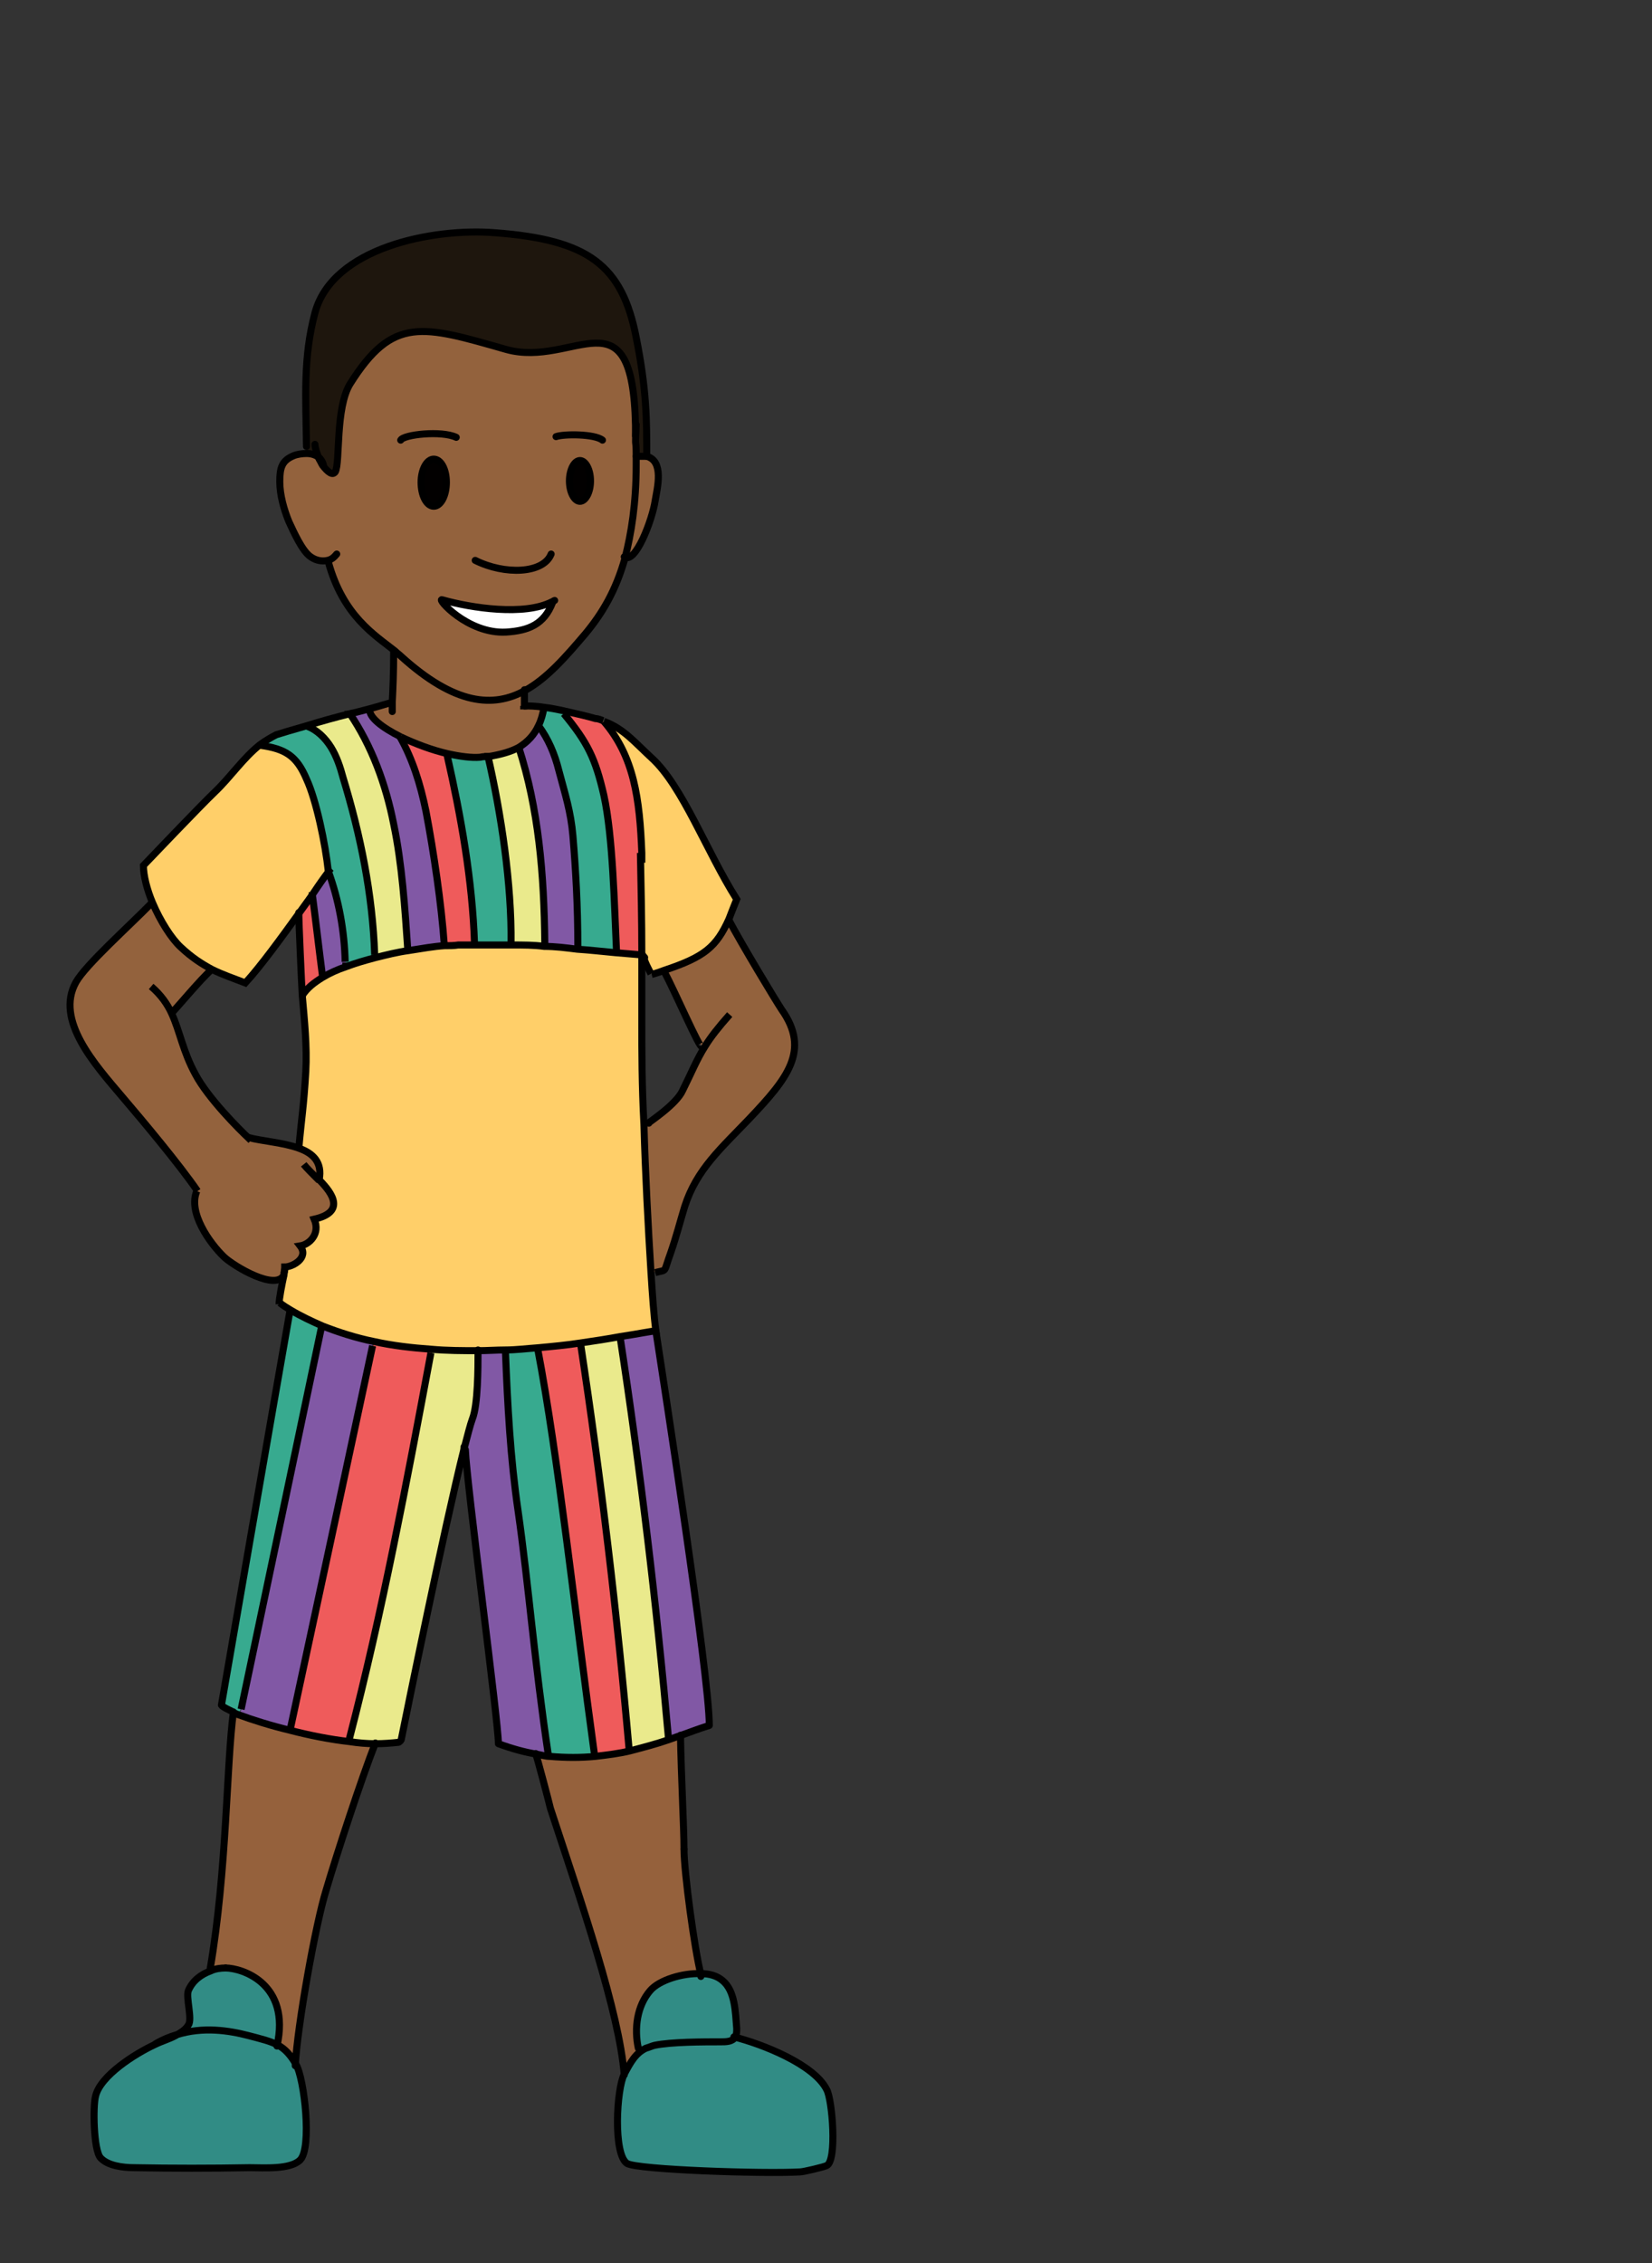 <?xml version="1.0" encoding="UTF-8"?><svg id="africa" xmlns="http://www.w3.org/2000/svg" width="235" height="321.9" viewBox="0 0 235 321.9"><rect x="0" y="0" width="235" height="321.9" fill="#333333" stroke="none"/><defs><style>.cls-1{stroke-linecap:round;stroke-linejoin:round;}.cls-1,.cls-2{fill:none;stroke:#000;}.cls-2{stroke-miterlimit:10;}.cls-3{fill:#95613c;}.cls-3,.cls-4,.cls-5,.cls-6,.cls-7,.cls-8,.cls-9,.cls-10,.cls-11,.cls-12,.cls-13{stroke-width:0px;}.cls-4{fill:#37aa8f;}.cls-5{fill:#1e160d;}.cls-6{fill:#318c85;}.cls-7{fill:#93623d;}.cls-8{fill:#8158a5;}.cls-9{fill:#ef5b5b;}.cls-10{fill:#fff;}.cls-11{fill:#ffcf69;}.cls-12{fill:#eaea8c;}.cls-13{fill:#020000;}</style></defs><path class="cls-7" d="M35.4,161.9c-1.3-1.2-5.8-5.7-7.6-9.1-1.8-3.3-2.2-6.1-3.4-8.7.8-.8,4.1-4.8,5.7-6.2-1.5-.8-2.9-1.7-4.5-3.2-1.3-1.2-2.9-3.8-4-6.3-3.2,3.3-9.4,8.8-10.8,11.3-3,5.4,2.7,11.7,6.6,16.3,2.9,3.4,8.1,9.6,10.7,13.4-1.3,3,1.8,7.3,3.9,9.4,1.3,1.3,7.4,5,8.5,2.5,0,0,0,0,0,0,0-.5.1-.8.2-1.1,1.1,0,3.5-1.3,2.2-3,1.3-.2,2.9-1.7,2-3.8,4.4-1.1,2.6-3.6.7-5.6h0c.5-2.5-.9-3.7-2.9-4.5-2.2-.8-5.2-1-7.1-1.5h0Z"/><path class="cls-6" d="M13.6,298.1c-.4,1.4-.3,7.7.7,8.8s3.1,1.4,4.8,1.4c5.4.1,10.9.1,16.4,0,2,0,5.8.3,7.2-1.1,1.7-1.7.6-11.6-.6-13.6-.8-1.4-1.6-2.2-2.5-2.7-1.1-.6-2.4-.9-4.3-1.4-2.7-.7-6.4-1.3-10.2-.1-.9.5-2,.8-3,1.3-2.8,1.3-7.7,4.4-8.4,7.3Z"/><path class="cls-11" d="M44.5,127c.8-1.2,1.5-2.2,2.2-3.1-.4-3.8-1.7-10.1-3.1-13.1-1.4-3.3-3-4.3-6.6-4.8-2.4,1.9-4.2,4.6-6.4,6.7-2.1,2-10.2,10.5-10.2,10.5,0,1.4.5,3.4,1.3,5.3,1.1,2.6,2.7,5.1,4,6.3,1.6,1.5,3,2.4,4.5,3.2,1.4.7,2.9,1.2,4.7,1.9,2.2-2.4,5.1-6.4,7.7-10,0-.2,0-.2,0,0,.7-1,1.4-1.9,2-2.8Z"/><path class="cls-6" d="M26.7,288c-.4.7-1.1,1.1-1.8,1.5,3.8-1.2,7.4-.5,10.2.1,1.9.5,3.2.8,4.3,1.4,2-8.9-5-11.1-7.3-11.1-.7,0-1.5.1-2.1.4-1.4.5-2.6,1.4-3.2,2.8-.4.9.6,4.1,0,4.9Z"/><path class="cls-3" d="M29.8,279.9v.4c.8-.2,1.5-.3,2.3-.4,2.3,0,9.3,2.2,7.3,11.1.9.5,1.7,1.3,2.5,2.7.3-5.7,2.9-20.1,4.4-25,1.5-5.1,5.1-15.8,7-20.9-1.2,0-2.4-.1-3.7-.3-2.7-.3-5.7-.9-8.4-1.6-2.9-.7-5.4-1.5-7.3-2.2-.3-.1-.6-.2-.8-.4-1,7.5-.9,22.4-3.3,36.5Z"/><path class="cls-4" d="M31.4,242.4c.3.3.9.6,1.7,1,.3.1.5.2.8.4l.3-.6c3.8-18.1,7.6-36.1,11.4-54.2h0c-1.6-.8-3.1-1.6-4.6-2.5v.2c-1.6,8.5-9.8,55.8-9.8,55.8Z"/><path class="cls-8" d="M34.3,243.2l-.3.6c1.8.7,4.4,1.5,7.3,2.2h0c3.9-18.3,7.8-36.5,11.7-54.7v-.3c-2.5-.5-4.9-1.3-7.3-2.2h0c-3.8,18.2-7.6,36.3-11.4,54.4Z"/><path class="cls-4" d="M46.6,123.9s0,0,0,0h0c1.5,4.1,2.3,8.5,2.4,12.9,0,.1,0,.2,0,.3v.2c1.4-.5,2.8-.9,4.3-1.3v-.4c-.4-8.5-2.1-17-4.6-25.2-.4-1.5-.9-2.9-1.7-4.3-.8-1.3-2-2.5-3.4-3v-.2c-2.1.6-3.8,1.1-4.4,1.3-.8.4-1.6.9-2.3,1.4,3.6.5,5.2,1.5,6.6,4.8,1.3,3.1,2.7,9.3,3.1,13.1Z"/><path class="cls-7" d="M46.6,79.7h0c2.1,7.8,6.6,10.5,9.5,12.8.3.2.5.4.8.7,7.8,7,13.2,7.4,17.7,4.9,3.1-1.7,5.9-4.8,8.6-8.1,2.4-2.9,4.4-6.1,5.6-10.7,1-3.5,1.5-7.7,1.6-13.3,0-.4,0-.8,0-1.1,0-3.3-.2-.4,0-4.6-.4-19.5-8.7-8.1-18.4-10.8-12-3.4-16.2-4.8-22.2,4.9-2.2,3.5-1.3,11.2-2.1,12.5-.4.7-1.1,0-1.8-.9h0c-.2-.3-.4-.6-.5-.9h0c-.5-.5-1.2-.7-1.9-.7-.6,0-1.3.1-1.8.3-1.7.7-2,1.7-2,3.7,0,1.9.6,4,1.3,5.7.7,1.5,1.9,4.2,3.1,5,.7.5,1.6.7,2.4.5ZM78.4,85.6h0c-1.2,3.3-3.4,4.2-6.6,4.3-5.4.3-10-4.9-9.1-4.6,4.2,1.2,11.7,2.3,15.6.3ZM59.9,68.6c0-1.8.8-3.3,1.8-3.3s1.8,1.5,1.8,3.3-.8,3.4-1.8,3.4-1.8-1.5-1.8-3.4ZM81,68.4c0-1.6.7-2.9,1.5-2.9s1.5,1.3,1.5,2.9-.7,2.9-1.5,2.9-1.5-1.3-1.5-2.9Z"/><path class="cls-11" d="M68,192.3c1.3,0,2.6,0,3.9-.1,1.6,0,3.1-.2,4.5-.3,2.2-.2,4.3-.5,6.2-.7,2.1-.3,4-.6,5.6-.9,2.6-.5,4.5-.8,5.1-.8-.2-2.3-.5-5.2-.7-8.4-.4-6.4-.8-14-1-21h0c-.2-5.4-.3-10.4-.3-14.2s0-6.8,0-10c0,0,0,0,0,0-1.3-.1-2.5-.2-3.6-.3-2.1-.2-3.9-.4-5.5-.5-1.6-.1-3.1-.3-4.7-.4-1.5,0-3-.1-4.7-.2-1.5,0-3.3,0-5.3,0-.7,0-1.5,0-2.2,0-.6,0-1.3,0-2,.1-1.5.1-3.3.3-5.1.7-1.5.3-3.1.6-4.7,1-1.4.4-2.9.8-4.2,1.3-1.2.5-2.3,1-3.3,1.5-1.3.8-2.3,1.7-2.9,2.6.3,3.5.7,7.2.5,10.8-.3,5.1-.6,6.5-1,11,2,.7,3.4,2,2.9,4.5h0c2,2,3.7,4.6-.7,5.6.9,2.1-.7,3.6-2,3.8,1.3,1.7-1.1,3-2.2,3,0,.5,0,.8-.2,1.1,0,0,0,0,0,0-.2,1.4-.6,3.4-.7,4.2.5.3,1,.7,1.5,1,1.4.9,3,1.7,4.6,2.3,2.3,1,4.8,1.7,7.3,2.2,2.7.6,5.5.9,8.2,1.1,2.2.1,4.5.2,6.6.2Z"/><path class="cls-7" d="M40.6,180.2c0,.2,0,.6-.2,1.1.1-.3.2-.6.2-1.1Z"/><path class="cls-9" d="M41.3,245.9h0c2.7.8,5.6,1.4,8.4,1.7v-.2c4.7-18.1,8.2-36.2,11.6-54.9v-.3c-2.8-.2-5.5-.5-8.2-1.1v.3c-4,18.2-7.9,36.4-11.8,54.5Z"/><path class="cls-9" d="M42.5,129.8c0,1.2.4,10.2.5,11.8.6-1,1.6-1.8,2.9-2.6-.5-3.8-1-8.2-1.5-12-.6.9-1.3,1.9-2,2.8Z"/><path class="cls-5" d="M45.5,65.2h0c.2.2.4.5.5.9h0c.7.9,1.4,1.5,1.8.9.7-1.3,0-9.1,2.1-12.5,6.1-9.7,10.3-8.3,22.2-4.9,9.7,2.7,18-8.7,18.4,10.8-.2,4.2,0,1.3,0,4.6.6,0,1.1,0,1.5,0h0c0-5.3,0-9.5-1.5-17-2-10.3-6.8-13.9-20.1-14.9-8.8-.7-23.1,2.1-25.6,11.4-1.7,6.4-1.3,12-1.2,19v1c.7,0,1.4.2,1.8.7Z"/><path class="cls-12" d="M43.7,103.2v.2c1.5.5,2.7,1.7,3.5,3,.8,1.3,1.3,2.8,1.7,4.3,2.5,8.2,4.2,16.6,4.5,25.2v.4c1.7-.4,3.3-.8,4.8-1-.4-5.8-.8-12.2-2-17.8-1.2-5.6-3.1-11.1-6.3-15.8-2,.5-4.2,1.1-6.1,1.7Z"/><path class="cls-8" d="M46.6,123.9s0,0,0,0c-.6.9-1.4,1.9-2.2,3.1.5,3.8,1,8.2,1.5,12,1-.6,2.1-1.1,3.3-1.5v-.2c0-.1,0-.2,0-.3-.1-4.4-.9-8.8-2.4-12.9h0Z"/><path class="cls-5" d="M46,66.1c-.1-.4-.3-.7-.5-.9.2.3.3.6.5.9Z"/><path class="cls-12" d="M66,206.1c.5-2,.9-3.5,1.2-4.3.7-2,.8-7.4.8-9.5-2.2,0-4.4,0-6.6-.2v.3c-3.5,18.7-7,36.8-11.6,54.9v.2c1.3.2,2.5.3,3.7.3,1.2,0,2.3,0,3.3-.2.2,0,.4-.2.4-.5.8-3.9,6.1-30,8.9-41.2h0Z"/><path class="cls-8" d="M52.5,100.8c-.8.2-1.8.5-2.8.7,3.2,4.7,5.2,10.2,6.3,15.8,1.2,5.7,1.6,12,2,17.8,1.9-.3,3.6-.6,5.1-.7-.4-5.9-1.5-13.2-2.6-19-.7-3.9-1.8-7.4-3.7-10.6h0c-2.6-1.3-4.6-2.8-4.4-4Z"/><path class="cls-7" d="M73.8,106.3c1.3-.7,2.2-1.7,2.8-3.1.3-.7.6-1.6.8-2.6-1.1-.2-2.1-.3-2.8-.2h-.1c.1-.7.1-1.5,0-2.4-4.5,2.5-10,2.1-17.7-4.9-.2-.2-.5-.4-.8-.7,0,3.3,0,5.3-.2,7.4h0c-.5.1-1.7.5-3.2.9-.1,1.3,1.8,2.8,4.4,4h0c2,1,4.4,1.8,6.7,2.4,1.8.4,3.4.6,4.6.5.4,0,.8,0,1.2-.1,1.8-.2,3.2-.7,4.3-1.3Z"/><path class="cls-9" d="M57,104.8c1.8,3.2,2.9,6.7,3.7,10.6,1.1,5.8,2.2,13.2,2.6,19,.7,0,1.4,0,2-.1.8,0,1.5,0,2.2,0-.3-9.1-1.9-18-3.9-26.8v-.3c-2.1-.5-4.6-1.4-6.6-2.4Z"/><path class="cls-13" d="M61.7,65.2c-1,0-1.8,1.5-1.8,3.3s.8,3.4,1.8,3.4,1.8-1.5,1.8-3.4-.8-3.3-1.8-3.3Z"/><path class="cls-10" d="M62.9,85.3c-.9-.3,3.6,4.9,9.1,4.6,3.2-.2,5.4-1.1,6.6-4.2h0c-3.9,1.8-11.4.8-15.6-.4Z"/><path class="cls-4" d="M63.7,107.1v.3c2,8.8,3.5,17.8,3.9,26.8,2,0,3.7,0,5.3,0h0c0-8.4-1.4-18.5-3.3-26.7-.4,0-.8,0-1.2.1-1.2.1-2.8-.1-4.6-.5Z"/><path class="cls-8" d="M66,206.1h0c.2,4.9,4.6,38.5,4.7,41.8,1.9.7,3.8,1.2,5.5,1.5.6.1,1.2.2,1.8.3h0c-2.1-13.4-2.8-24.2-4.3-34.7-1.1-7.5-1.4-15.1-1.8-22.7h0c-1.3,0-2.6,0-3.9,0,0,2.1,0,7.5-.8,9.5-.3.8-.7,2.4-1.2,4.3Z"/><path class="cls-4" d="M71.9,192.1h0c.3,7.7.7,15.3,1.8,22.8,1.5,10.5,2.3,21.3,4.3,34.7h0c2.3.3,4.5.3,6.5.1-2.8-20.3-5.2-42.7-8.1-57.9h0c-1.5,0-3,.2-4.5.3Z"/><path class="cls-12" d="M69.5,107.6c1.9,8.2,3.4,18.3,3.3,26.7h0c1.8,0,3.3.1,4.7.2v-.3c0-10-.9-19.2-3.7-27.9-1.1.6-2.5,1-4.3,1.3Z"/><path class="cls-8" d="M76.6,103.2c-.6,1.3-1.5,2.3-2.8,3.1,2.8,8.7,3.6,17.9,3.7,27.9v.3c1.5,0,3,.2,4.6.4h0c0-6-.3-11.1-.7-15.9-.3-3.5-1.1-5.9-2-9.3-.6-2.4-1.6-4.5-2.9-6.4Z"/><path class="cls-3" d="M76.2,249.4h0c.2.5,2,7.3,2.1,7.8,4.4,13.4,9.8,29,10.5,37.9.9-1.7,1.6-3,3.1-3.7h-1.1c-.6-2.9-.2-6,1.7-8.2,1.3-1.5,4.6-2.5,7.2-2.4-.9-3.5-2.4-14.6-2.4-17.8,0-3-.4-10.3-.5-16.2-.6.2-1.1.4-1.7.6-1.7.6-3.6,1.1-5.5,1.6-1.6.4-3.3.6-5,.8-2.1.2-4.2.2-6.5,0-.6,0-1.2-.2-1.8-.3Z"/><path class="cls-9" d="M76.5,191.8h0c2.9,15.2,5.3,37.6,8.1,58,1.7-.2,3.4-.4,5-.8h0c-1.7-19.4-4-38.7-6.9-57.8h0c-1.9.1-4,.4-6.2.6Z"/><path class="cls-4" d="M77.4,100.6c-.2,1-.4,1.8-.8,2.6,1.4,1.9,2.3,4,2.9,6.4.9,3.4,1.7,5.8,2,9.3.4,4.8.7,9.9.7,15.8h0c1.6.3,3.4.5,5.5.7h0c-.3-6.4-.5-16.3-1.8-22.3-1.2-5.2-2.3-7.5-5.7-11.6v-.3c-.9-.2-1.9-.4-2.8-.5Z"/><path class="cls-9" d="M80.2,101.2v.3c3.4,4.1,4.5,6.4,5.6,11.6,1.3,5.9,1.5,15.9,1.8,22.2h0c1.1.2,2.3.3,3.6.4,0,0,0,0,0,0,0-4.8,0-9.4-.2-14.4h.1c-.3-7.7-1.1-13.7-5.4-18.7h0c-.3-.1-.7-.2-1.1-.3-1-.2-2.7-.7-4.5-1.1Z"/><path class="cls-13" d="M82.4,65.5c-.8,0-1.5,1.3-1.5,2.9s.7,2.9,1.5,2.9,1.5-1.3,1.5-2.9-.7-2.9-1.5-2.9Z"/><path class="cls-12" d="M82.6,191h0c2.9,19.3,5.2,38.5,6.9,57.8h0c1.9-.3,3.8-.9,5.5-1.5h0c-1.7-19.2-4-38.2-6.9-57.2-1.6.3-3.5.6-5.6.9Z"/><path class="cls-11" d="M91.2,121.3h-.1c.1,5,.2,9.6.2,14.4,1.1,1.3-.6-.8,1.3,2.8.6-.2,1.2-.4,1.8-.6,5.7-1.8,7.4-3.2,9.2-7.3.4-.8.7-1.7,1.1-2.8-4.3-6.9-7.7-16.1-12.1-20.1-2.4-2.2-4-4.2-6.8-5.2,4.2,5,5,11,5.4,18.7Z"/><path class="cls-6" d="M88.9,295.1c-1.1,2.1-1.6,11.4.4,12.7,1.5.9,19.5,1.5,24.6,1.2.5,0,3.4-.7,3.8-.9,1.5-.7.8-9.4,0-10.8-1.8-3.6-9.2-6.5-13.2-7.5-.4.7-1.3.7-2.1.7-2.4,0-7,0-9.4.5-.4.1-.8.3-1.2.4-1.5.7-2.2,2-3.1,3.7Z"/><path class="cls-7" d="M88.8,79.3c1.6,1,4-5.3,4.4-8,.3-1.8,1.3-5.6-1.2-6.3-.4-.1-.9-.1-1.5,0,0,.3,0,.7,0,1.1,0,5.5-.7,9.8-1.6,13.3Z"/><path class="cls-6" d="M99.7,280.8s0,0,0,0c-2.6-.1-5.9.9-7.2,2.4-1.9,2.2-2.3,5.4-1.7,8.2h1.1c.3-.1.7-.3,1.2-.4,2.4-.6,6.9-.5,9.4-.5.8,0,1.7,0,2.1-.7.2-.3.2-.8.2-1.2-.1-2.3-.2-5.3-2-6.8-.7-.6-1.8-.9-3.1-1Z"/><path class="cls-7" d="M92.3,159.9h-.7c.2,7,.6,14.6,1,21h.7c1.8-.5,1.1.2,2.2-2.8.8-2.3,1.2-4.3,2-6.6,1.7-5.3,5.3-8.3,9.2-12.5,5.3-5.7,8.7-9.7,4.6-15.5-.8-1.1-5.7-9.2-7.6-12.9-1.8,4-3.5,5.4-9.2,7.3v.2c1.5,2.8,5.2,11.1,5.4,10.6h.5c-1.2,2-1.9,3.8-3.2,6.4-.9,2-4.8,4.5-4.8,4.6Z"/><path class="cls-8" d="M88.2,190.1c2.9,19,5.2,38.1,6.9,57.2h0c.6-.2,1.1-.4,1.7-.6,1.4-.5,2.7-1,4-1.4,0-7.2-6.5-49.4-7.6-56.1-.6,0-2.4.4-5.1.8Z"/><path class="cls-2" d="M57,104.8c-2.6-1.3-4.6-2.8-4.4-4"/><path class="cls-2" d="M77.4,100.6c-.2,1-.4,1.8-.8,2.6-.6,1.3-1.5,2.3-2.8,3.1-1.1.6-2.5,1-4.3,1.3-.4,0-.8,0-1.2.1-1.2.1-2.8-.1-4.6-.5-2.2-.5-4.6-1.4-6.7-2.4"/><path class="cls-2" d="M74.5,100.4c0,.2,0,.3,0,.5"/><path class="cls-1" d="M74.6,98.1c0,.8,0,1.6,0,2.3"/><path class="cls-2" d="M85.9,102.6c2.8,1,4.4,3,6.8,5.2,4.4,4,7.8,13.3,12.1,20.1-.4,1-.8,2-1.1,2.8-1.8,4-3.5,5.4-9.2,7.3-.5.2-1.1.4-1.8.6"/><path class="cls-2" d="M74.6,100.4c.6,0,1.6,0,2.8.2.9.1,1.9.3,2.8.5,1.8.4,3.5.8,4.5,1.1.4,0,.8.2,1.1.3"/><path class="cls-2" d="M55.8,99.9c-.5.1-1.7.5-3.2.9-.8.2-1.8.5-2.8.7-2,.5-4.2,1.1-6.1,1.7-2.1.6-3.8,1.1-4.4,1.3-.8.4-1.6.9-2.3,1.4-2.4,1.9-4.2,4.6-6.4,6.7-2.1,2-10.2,10.5-10.2,10.5,0,1.4.5,3.4,1.3,5.3,1.1,2.6,2.7,5.1,4,6.3,1.6,1.5,3,2.4,4.5,3.2,1.4.7,2.9,1.2,4.7,1.9,2.2-2.4,5.1-6.4,7.7-10,0,0,0,0,0,0,.7-1,1.4-1.9,2-2.8.8-1.2,1.5-2.2,2.2-3.1,0-.1.2-.3.3-.4"/><path class="cls-2" d="M91.1,121.3c.1,5,.2,9.6.2,14.4,0,3.2,0,6.4,0,10s0,8.7.3,14.2h0c.2,7,.6,14.6,1,21,.2,3.2.4,6.1.7,8.4-.6,0-2.4.4-5.1.8-1.6.3-3.5.6-5.6.9-1.9.3-4,.5-6.2.7-1.5.1-3,.3-4.5.3-1.3,0-2.6.1-3.9.1-2.2,0-4.4,0-6.6-.2-2.8-.2-5.5-.5-8.2-1.1-2.5-.5-5-1.3-7.3-2.2-1.6-.7-3.1-1.4-4.6-2.3-.5-.3-1-.6-1.5-1"/><path class="cls-2" d="M42.5,129.8c0-.2,0-.2,0,0,0,1.2.4,10.2.5,11.8.3,3.5.7,7.2.5,10.8-.3,5.1-.6,6.5-1,11h0"/><path class="cls-2" d="M103.6,130.7c1.9,3.6,6.8,11.7,7.6,12.9,4.1,5.8.8,9.8-4.6,15.5-4,4.2-7.5,7.2-9.2,12.5-.7,2.3-1.2,4.3-2,6.6-1.1,3-.4,2.3-2.2,2.8"/><path class="cls-2" d="M94.5,138.2c1.5,2.8,5.1,11.1,5.3,10.6"/><path class="cls-2" d="M91.3,135.7s0,0,0,0c1.1,1.3-.6-.8,1.3,2.8"/><path class="cls-2" d="M103.8,144.3c-1.6,1.8-2.7,3.2-3.5,4.5-1.2,1.9-1.9,3.7-3.2,6.3-.9,2-4.8,4.5-4.8,4.6s0,0,0,0"/><path class="cls-2" d="M30.1,137.9h0c-1.5,1.3-4.9,5.4-5.7,6.2"/><path class="cls-2" d="M21.6,128.4c-3.2,3.3-9.4,8.8-10.8,11.3-3,5.4,2.7,11.7,6.6,16.3,2.9,3.4,8.1,9.6,10.7,13.4"/><path class="cls-2" d="M35.4,161.9c-1.3-1.2-5.8-5.7-7.6-9.1-1.8-3.3-2.2-6.1-3.4-8.7-.6-1.3-1.5-2.6-2.9-3.8"/><path class="cls-2" d="M35.7,162.2h0s-.2-.2-.3-.3"/><path class="cls-2" d="M40.4,181.3c-1.1,2.4-7.1-1.2-8.5-2.5-2.1-2-5.2-6.4-3.9-9.4"/><path class="cls-2" d="M45.4,167.8c2,2,3.7,4.6-.7,5.6.9,2.1-.7,3.6-2,3.8,1.3,1.7-1.1,3-2.2,3,0,.5,0,.8-.2,1.1"/><path class="cls-2" d="M43.2,165.6c.4.5,1.3,1.4,2.2,2.3"/><path class="cls-2" d="M35.1,161.8c0,0,.2,0,.3,0h0c1.9.5,4.9.7,7.1,1.5,2,.7,3.4,2,2.9,4.5h0s0,0,0,0"/><path class="cls-1" d="M55.8,101.2c0-.4,0-.9,0-1.3.1-2.1.2-4.1.2-7.4h0"/><path class="cls-1" d="M90.5,60.4c-.2,4.2,0,1.3,0,4.6,0,.3,0,.7,0,1.1,0,5.5-.7,9.8-1.6,13.3-1.3,4.6-3.2,7.8-5.6,10.7-2.8,3.3-5.5,6.4-8.6,8.1-4.5,2.5-10,2.1-17.7-4.9-.2-.2-.5-.4-.8-.7-2.9-2.3-7.4-5-9.5-12.7"/><path class="cls-1" d="M85.7,62.6c-1.1-.9-5.5-.9-6.6-.5"/><path class="cls-1" d="M64.9,62.2c-2.1-1-7.5-.4-7.9.4"/><path class="cls-1" d="M81,68.4c0,1.6.7,2.9,1.5,2.9s1.5-1.3,1.5-2.9-.7-2.9-1.5-2.9-1.5,1.3-1.5,2.9Z"/><path class="cls-1" d="M59.9,68.6c0,1.9.8,3.4,1.8,3.4s1.8-1.5,1.8-3.4-.8-3.3-1.8-3.3-1.8,1.5-1.8,3.3Z"/><path class="cls-1" d="M78.4,78.8c-1.1,2.8-6.6,3-10.8.9"/><path class="cls-1" d="M78.9,85.4c-.1,0-.3.2-.4.2-3.9,2-11.4.9-15.6-.3-.9-.3,3.6,4.9,9.1,4.6,3.2-.2,5.4-1.1,6.6-4.2"/><path class="cls-1" d="M92,64.9c0-5.2,0-9.4-1.5-16.9-2-10.3-6.8-13.9-20.1-14.9-8.8-.7-23.1,2.1-25.6,11.4-1.7,6.4-1.3,12-1.2,19"/><path class="cls-1" d="M45.5,65.2c-.5-.5-1.2-.7-1.9-.7-.6,0-1.3.1-1.8.3-1.7.7-2,1.7-2,3.7,0,1.9.6,4,1.3,5.7.7,1.5,1.9,4.2,3.1,5,.7.5,1.6.7,2.4.5.5-.1.9-.4,1.3-.9"/><path class="cls-1" d="M46,66.1c-.1-.4-.3-.7-.5-.9"/><path class="cls-1" d="M90.5,64.9c.6,0,1.1,0,1.5,0,2.5.7,1.5,4.5,1.2,6.3-.4,2.7-2.8,9.1-4.4,8,0,0,0,0,0,0"/><path class="cls-1" d="M44.8,63.2c0,.5.3,1.3.6,2.1h0c.2.3.3.6.5.9h0c.7.9,1.4,1.5,1.8.9.7-1.3,0-9.1,2.1-12.5,6.1-9.7,10.3-8.3,22.2-4.9,9.7,2.7,18-8.7,18.4,10.8,0,.5,0,1,0,1.5"/><path class="cls-2" d="M46.7,124.7c0-.2,0-.5,0-.8,0,0,0,0,0,0-.4-3.8-1.7-10.1-3.1-13.1-1.4-3.3-3-4.3-6.6-4.8h0"/><path class="cls-2" d="M91.3,122.7c0-.5,0-.9,0-1.4-.3-7.7-1.1-13.7-5.4-18.7h0"/><path class="cls-2" d="M43,141.6c.6-1,1.6-1.8,2.9-2.6,1-.6,2.1-1.1,3.3-1.5,1.3-.5,2.7-.9,4.2-1.3,1.6-.4,3.2-.8,4.7-1,1.9-.3,3.6-.6,5.1-.7.7,0,1.4,0,2-.1.8,0,1.5,0,2.2,0,2,0,3.7,0,5.3,0,1.8,0,3.3,0,4.7.2,1.6,0,3.1.2,4.7.4,1.6.1,3.4.3,5.5.5,1.1.1,2.3.2,3.6.3"/><path class="cls-2" d="M73.8,106.3h0c2.8,8.7,3.6,17.9,3.7,27.9"/><path class="cls-2" d="M76.6,103.2c1.4,1.9,2.3,4,2.9,6.4.9,3.4,1.7,5.8,2,9.3.4,4.8.7,9.9.7,15.8"/><path class="cls-2" d="M80.2,101.5c3.4,4.1,4.5,6.4,5.7,11.6,1.3,5.9,1.5,15.9,1.8,22.2"/><path class="cls-2" d="M43.7,103.3c1.4.5,2.6,1.7,3.4,3,.8,1.3,1.3,2.8,1.7,4.3,2.5,8.2,4.2,16.6,4.5,25.2"/><path class="cls-2" d="M49.5,101.1c0,.1.2.2.2.3,3.2,4.7,5.2,10.2,6.3,15.8,1.2,5.7,1.6,12,2,17.8,0,0,0,.1,0,.2"/><path class="cls-2" d="M56.9,104.7s0,0,0,.1h0c1.8,3.2,2.9,6.7,3.7,10.6,1.1,5.8,2.2,13.2,2.6,19"/><path class="cls-2" d="M63.6,107.4c2,8.8,3.6,17.8,3.9,26.8h0"/><path class="cls-2" d="M69.4,107.1c0,.1,0,.3,0,.4,1.9,8.2,3.4,18.3,3.3,26.7"/><path class="cls-2" d="M49.2,137.2c0-.1,0-.2,0-.3"/><path class="cls-2" d="M46.7,123.9c1.5,4.1,2.3,8.5,2.4,12.9"/><path class="cls-2" d="M44.4,126.9s0,0,0,.1c.5,3.8,1,8.2,1.5,12"/><path class="cls-1" d="M66,206.1c0-.1,0-.2,0-.3"/><path class="cls-1" d="M93.3,189.3c1,6.6,7.6,48.9,7.6,56.1-1.3.4-2.6.9-4,1.4-.6.2-1.1.4-1.7.6-1.7.6-3.6,1.1-5.5,1.6-1.6.4-3.3.6-5,.8-2.1.2-4.2.2-6.5,0-.6,0-1.2-.2-1.8-.3-1.8-.3-3.6-.8-5.5-1.5,0-3.2-4.5-36.8-4.7-41.8"/><path class="cls-1" d="M68,192c0,0,0,.2,0,.3,0,2.1,0,7.5-.8,9.5-.3.8-.7,2.4-1.2,4.3h0c-2.8,11.2-8.1,37.2-8.9,41.2,0,.2-.2.4-.4.5-.9.1-2.1.2-3.3.2-1.2,0-2.4-.1-3.7-.3-2.7-.3-5.7-.9-8.4-1.6-2.9-.7-5.4-1.5-7.3-2.2-.3-.1-.6-.2-.8-.4-.8-.4-1.5-.7-1.7-1,0,0,8.2-47.3,9.7-55.8"/><path class="cls-1" d="M96.8,246.8c.1,5.9.5,13.2.5,16.2"/><path class="cls-1" d="M76.2,249.4c.2.5,2,7.3,2.1,7.8,4.4,13.4,9.8,29,10.5,37.9"/><path class="cls-1" d="M53.4,247.9c-2,5.1-5.5,15.8-7,20.9-1.5,4.8-4.1,19.3-4.4,25"/><path class="cls-1" d="M33.2,243.5c-1,7.5-.9,22.4-3.3,36.5"/><path class="cls-1" d="M99.7,280.8c0,.1,0,.2,0,.3"/><path class="cls-1" d="M97.3,263c0,3.2,1.5,14.3,2.4,17.8"/><path class="cls-1" d="M32.1,279.9c-.7,0-1.5.1-2.1.4-1.4.5-2.6,1.4-3.2,2.8-.4.9.6,4.1,0,4.9-.4.7-1.1,1.1-1.8,1.5-.9.5-2,.8-3,1.3-2.8,1.3-7.7,4.4-8.4,7.3-.4,1.4-.3,7.7.7,8.8s3.1,1.4,4.8,1.4c5.4.1,10.9.1,16.4,0,2,0,5.8.3,7.2-1.1,1.7-1.7.6-11.6-.6-13.6-.8-1.4-1.6-2.2-2.5-2.7-1.1-.6-2.4-.9-4.3-1.4-2.7-.7-6.4-1.3-10.2-.1-1,.3-2,.7-3,1.3"/><path class="cls-1" d="M39.4,291c2-8.9-5-11.1-7.3-11.1"/><path class="cls-1" d="M90.8,291.3c-.6-2.8-.2-6,1.7-8.2,1.3-1.5,4.6-2.5,7.2-2.4,0,0,0,0,0,0,1.2,0,2.3.3,3.1,1,1.8,1.5,1.8,4.5,2,6.8,0,.4,0,.8-.2,1.2-.4.7-1.3.7-2.1.7-2.4,0-7,0-9.4.5-.4.1-.8.3-1.2.4-1.5.7-2.2,2-3.1,3.7-1.1,2.1-1.6,11.4.4,12.7,1.5.9,19.5,1.5,24.6,1.2.5,0,3.4-.7,3.8-.9,1.5-.7.8-9.4,0-10.8-1.8-3.6-9.2-6.5-13.2-7.5"/><path class="cls-2" d="M39.7,185.5c0-.8.4-2.8.7-4.2,0,0,0,0,0,0,0-.5.1-.8.2-1.1"/><path class="cls-2" d="M45.7,188.9c-3.8,18.1-7.6,36.2-11.4,54.2"/><path class="cls-2" d="M82.6,191.2c2.9,19.1,5.2,38.4,6.9,57.7"/><path class="cls-2" d="M71.9,192.2c.3,7.6.7,15.2,1.8,22.7,1.5,10.5,2.3,21.3,4.3,34.7"/><path class="cls-2" d="M61.3,192.4c-3.5,18.7-6.9,36.8-11.6,54.9"/><path class="cls-2" d="M53,191.4c-3.9,18.2-7.8,36.4-11.7,54.5"/><path class="cls-2" d="M88.2,190s0,0,0,.1c2.9,19,5.2,38.1,6.9,57.2"/><path class="cls-2" d="M76.5,191.9c2.9,15.2,5.3,37.6,8.1,57.9"/></svg>